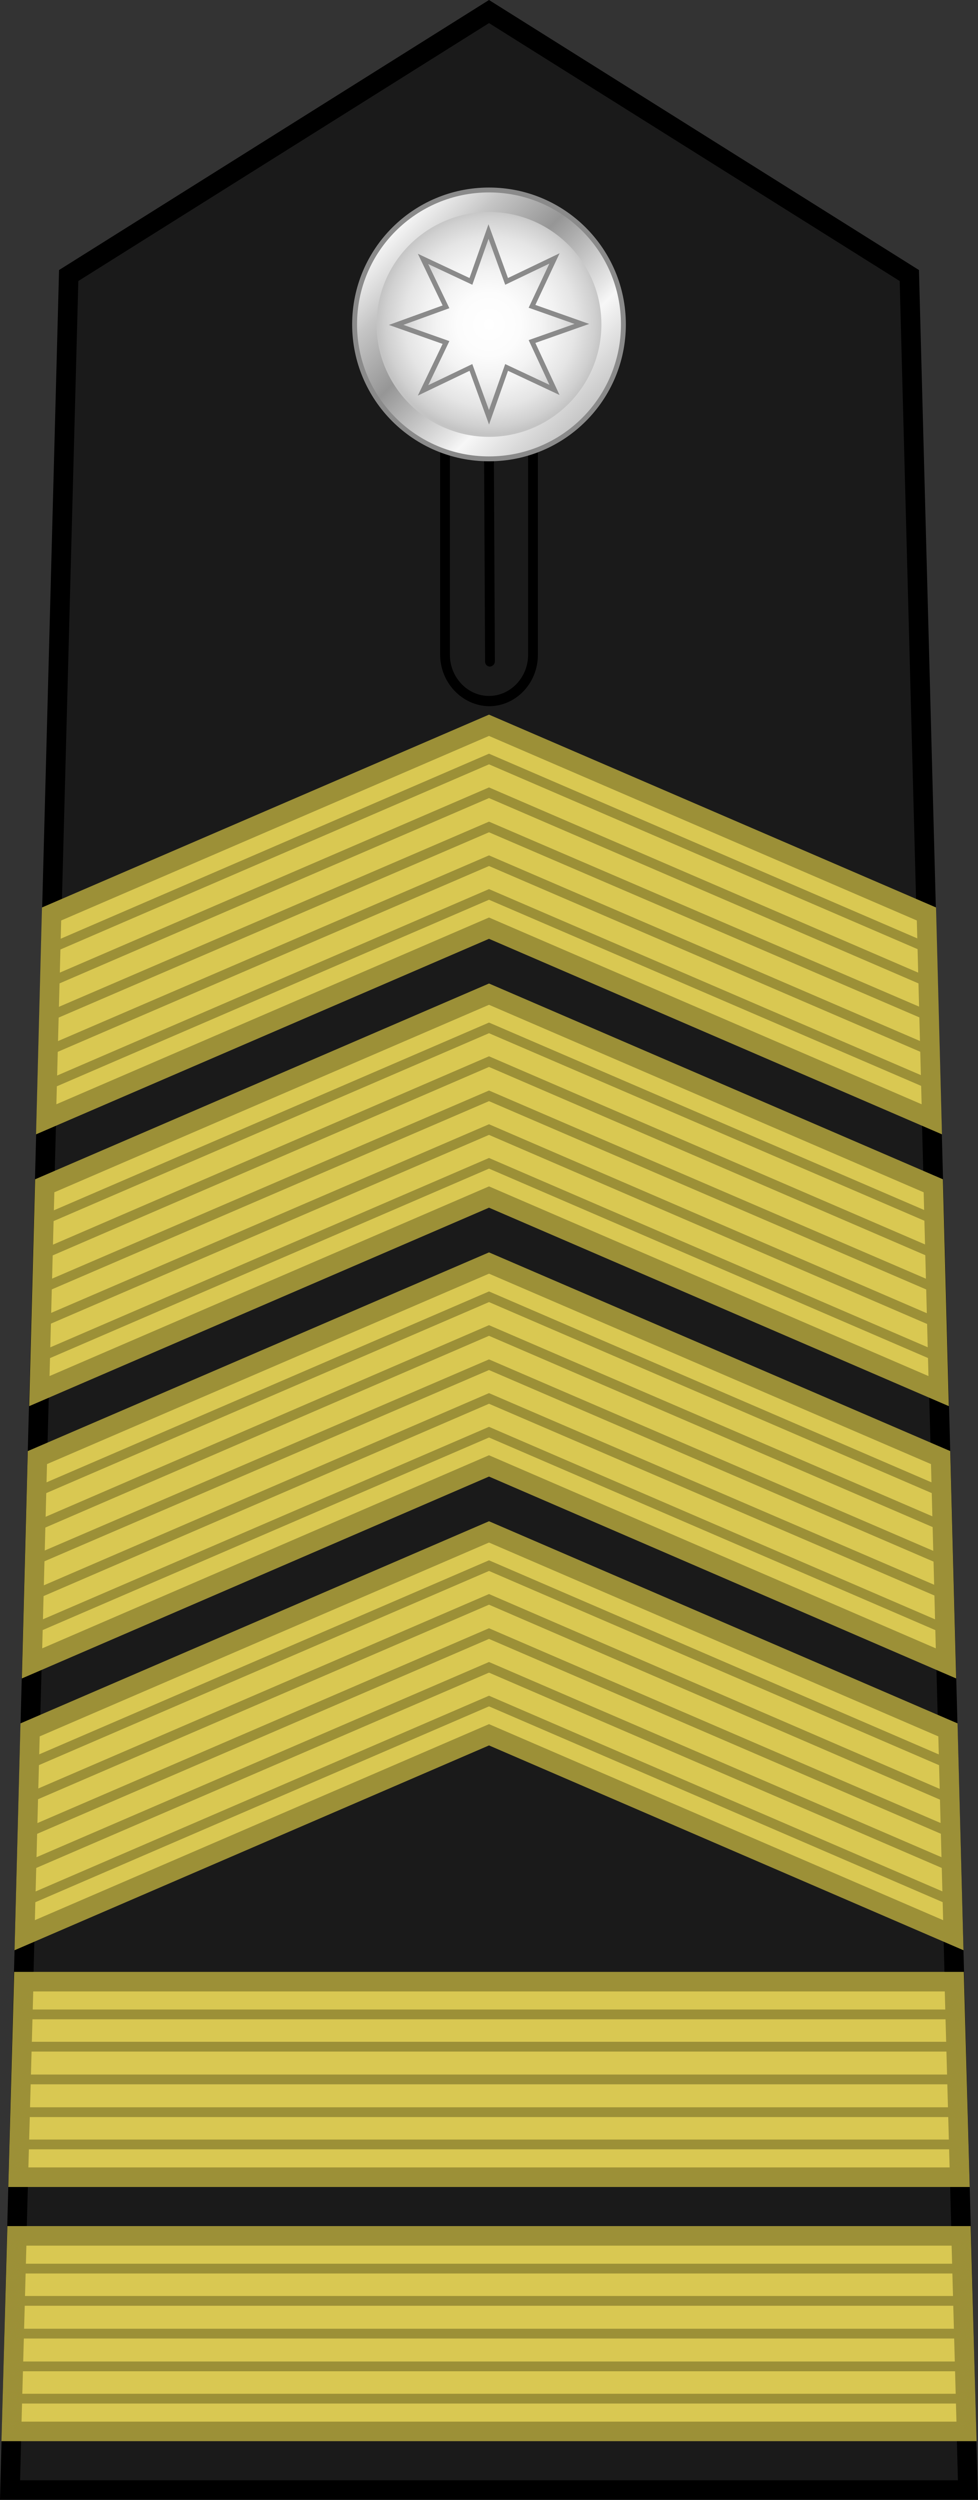 <?xml version="1.0" encoding="UTF-8"?>
<svg id="Layer_1" data-name="Layer 1" xmlns="http://www.w3.org/2000/svg" xmlns:xlink="http://www.w3.org/1999/xlink" viewBox="0 0 200.107 511.362">
  <rect x="0" y="0" width="200.107" height="511.362" fill="#333333" stroke="none"/>
  <defs>
    <style>
      .cls-1 {
        fill: none;
        stroke-width: 2px;
      }

      .cls-1, .cls-2 {
        stroke: #9c9037;
      }

      .cls-1, .cls-2, .cls-3, .cls-4 {
        stroke-miterlimit: 10;
      }

      .cls-2 {
        fill: #d9c852;
      }

      .cls-2, .cls-3 {
        stroke-width: 4px;
      }

      .cls-5 {
        fill: url(#radial-gradient);
      }

      .cls-3 {
        fill: #1a1a1a;
        stroke: #000;
      }

      .cls-6 {
        fill: url(#linear-gradient);
      }

      .cls-6, .cls-4 {
        stroke: #8a8a8a;
      }

      .cls-4 {
        fill: url(#radial-gradient-2);
      }
    </style>
    <linearGradient id="linear-gradient" x1="-2563.817" y1="-728.55" x2="-2524.917" y2="-689.65" gradientTransform="translate(-609.047 -2478.005) rotate(-90) scale(1 -1)" gradientUnits="userSpaceOnUse">
      <stop offset=".006" stop-color="#c6c6c6"/>
      <stop offset=".253" stop-color="#f7f7f7"/>
      <stop offset=".299" stop-color="#e8e8e8"/>
      <stop offset=".39" stop-color="#cfcfcf"/>
      <stop offset=".516" stop-color="#acacac"/>
      <stop offset=".596" stop-color="#969696"/>
      <stop offset=".814" stop-color="#c5c5c5"/>
      <stop offset=".871" stop-color="#d5d5d5"/>
      <stop offset="1" stop-color="#f7f7f7"/>
    </linearGradient>
    <radialGradient id="radial-gradient" cx="-2545.16" cy="-711.525" fx="-2545.16" fy="-711.525" r="23.06" gradientTransform="translate(-609.763 -2471.672) rotate(-90) scale(.997 -.998)" gradientUnits="userSpaceOnUse">
      <stop offset="0" stop-color="#fff"/>
      <stop offset=".342" stop-color="#fcfcfc"/>
      <stop offset=".567" stop-color="#f3f3f3"/>
      <stop offset=".758" stop-color="#e5e5e5"/>
      <stop offset=".929" stop-color="#d0d0d0"/>
      <stop offset="1" stop-color="#c4c4c4"/>
    </radialGradient>
    <radialGradient id="radial-gradient-2" cx="100.054" cy="446.362" fx="100.054" fy="446.362" r="19" gradientTransform="translate(0 512.723) scale(1 -1)" gradientUnits="userSpaceOnUse">
      <stop offset="0" stop-color="#fff"/>
      <stop offset=".342" stop-color="#fcfcfc"/>
      <stop offset=".567" stop-color="#f3f3f3"/>
      <stop offset=".758" stop-color="#e5e5e5"/>
      <stop offset=".929" stop-color="#d0d0d0"/>
      <stop offset="1" stop-color="#c4c4c4"/>
    </radialGradient>
  </defs>
  <polygon class="cls-3" points="100.054 2.362 14.054 56.362 2.054 509.362 198.054 509.362 186.054 56.362 100.054 2.362"/>
  <g>
    <path d="m90.054,133.862V54.862c0-5.8,4.5-10.5,10-10.5h0c5.5,0,10,4.7,10,10.5h0v79.1h0c0,5.8-4.5,10.5-10,10.5h0c-5.5-.1-10-4.8-10-10.6h0Zm2-79v79.1c0,4.6,3.6,8.4,8,8.4h0c4.4,0,8-3.8,8-8.4h0V54.862c0-4.6-3.6-8.4-8-8.4h0c-4.4,0-8,3.7-8,8.4h0Z"/>
    <path d="m99.254,135.362l-.4-82c0-.6.4-1,1-1.1h0c.6,0,1,.5,1,1h0l.4,82c0,.6-.4,1-1,1.1h0c-.5,0-1-.4-1-1h0Z"/>
  </g>
  <g>
    <path class="cls-6" d="m100.054,38.862c15.2,0,27.5,12.3,27.5,27.5s-12.3,27.5-27.5,27.5-27.5-12.3-27.5-27.5,12.3-27.5,27.5-27.5Z"/>
    <path class="cls-5" d="m77.054,66.362c0,12.7,10.3,23,23,23h0c12.7,0,23-10.3,23-23h0c0-12.7-10.3-23-23-23h0c-12.7,0-23,10.3-23,23h0Z"/>
    <path class="cls-4" d="m113.454,79.762l-9.8-4.6-3.6,10.2-3.7-10.2-9.8,4.7,4.7-9.8-10.2-3.6,10.2-3.7-4.7-9.8,9.8,4.6,3.6-10.2,3.7,10.2,9.8-4.7-4.6,9.8,10.2,3.6-10.2,3.6,4.6,9.9Z"/>
  </g>
  <g>
    <polygon class="cls-2" points="3.454 457.362 196.654 457.362 197.754 497.362 2.354 497.362 3.454 457.362"/>
    <line class="cls-1" x1="2.354" y1="464.062" x2="197.354" y2="464.062"/>
    <line class="cls-1" x1="2.354" y1="470.662" x2="197.354" y2="470.662"/>
    <line class="cls-1" x1="2.354" y1="477.362" x2="197.354" y2="477.362"/>
    <line class="cls-1" x1="2.354" y1="484.062" x2="197.354" y2="484.062"/>
    <line class="cls-1" x1="2.354" y1="490.662" x2="197.354" y2="490.662"/>
  </g>
  <g>
    <polygon class="cls-2" points="4.854 405.362 195.254 405.362 196.354 445.362 3.754 445.362 4.854 405.362"/>
    <line class="cls-1" x1="3.754" y1="412.062" x2="196.354" y2="412.062"/>
    <line class="cls-1" x1="3.754" y1="418.662" x2="196.354" y2="418.662"/>
    <line class="cls-1" x1="3.754" y1="425.362" x2="196.354" y2="425.362"/>
    <line class="cls-1" x1="3.754" y1="432.062" x2="196.354" y2="432.062"/>
    <line class="cls-1" x1="3.754" y1="438.662" x2="196.354" y2="438.662"/>
  </g>
  <g>
    <polygon class="cls-2" points="5.054 395.862 100.054 354.862 195.054 395.862 193.954 353.862 100.054 313.362 6.154 353.862 5.054 395.862"/>
    <polyline class="cls-1" points="5.454 374.962 100.054 334.162 194.454 374.862"/>
    <polyline class="cls-1" points="5.454 361.062 100.054 320.262 194.154 360.862"/>
    <polyline class="cls-1" points="5.054 388.962 100.054 347.962 194.854 388.862"/>
    <polyline class="cls-1" points="5.454 367.962 100.054 327.162 194.454 367.962"/>
    <polyline class="cls-1" points="5.454 381.862 100.054 341.062 194.654 381.862"/>
  </g>
  <g>
    <polygon class="cls-2" points="6.554 340.262 100.054 299.862 193.554 340.262 192.454 298.162 100.054 258.362 7.654 298.162 6.554 340.262"/>
    <polyline class="cls-1" points="7.054 319.162 100.054 279.162 192.654 319.062"/>
    <polyline class="cls-1" points="6.854 305.462 100.054 265.262 193.254 305.462"/>
    <polyline class="cls-1" points="6.854 333.162 100.054 292.962 194.154 333.562"/>
    <polyline class="cls-1" points="6.554 312.562 100.054 272.162 192.854 312.162"/>
    <polyline class="cls-1" points="7.154 326.162 100.054 286.062 193.454 326.262"/>
  </g>
  <g>
    <polygon class="cls-2" points="8.054 284.562 100.054 244.862 192.054 284.562 190.954 242.562 100.054 203.362 9.154 242.562 8.054 284.562"/>
    <polyline class="cls-1" points="8.754 263.462 100.054 224.162 191.554 263.562"/>
    <polyline class="cls-1" points="8.954 249.562 100.054 210.262 190.854 249.362"/>
    <polyline class="cls-1" points="8.054 277.662 100.054 237.962 192.554 277.862"/>
    <polyline class="cls-1" points="9.054 256.462 100.054 217.162 191.154 256.462"/>
    <polyline class="cls-1" points="8.354 270.562 100.054 231.062 192.054 270.762"/>
  </g>
  <g>
    <polygon class="cls-2" points="9.454 228.962 100.054 189.862 190.654 228.962 189.554 186.962 100.054 148.362 10.554 186.962 9.454 228.962"/>
    <polyline class="cls-1" points="9.454 208.162 100.054 169.162 189.354 207.562"/>
    <polyline class="cls-1" points="10.454 193.962 100.054 155.262 189.354 193.762"/>
    <polyline class="cls-1" points="9.454 222.062 100.054 182.962 190.854 222.062"/>
    <polyline class="cls-1" points="9.654 201.162 100.054 162.162 189.754 200.862"/>
    <polyline class="cls-1" points="9.754 214.962 100.054 176.062 190.854 215.162"/>
  </g>
</svg>